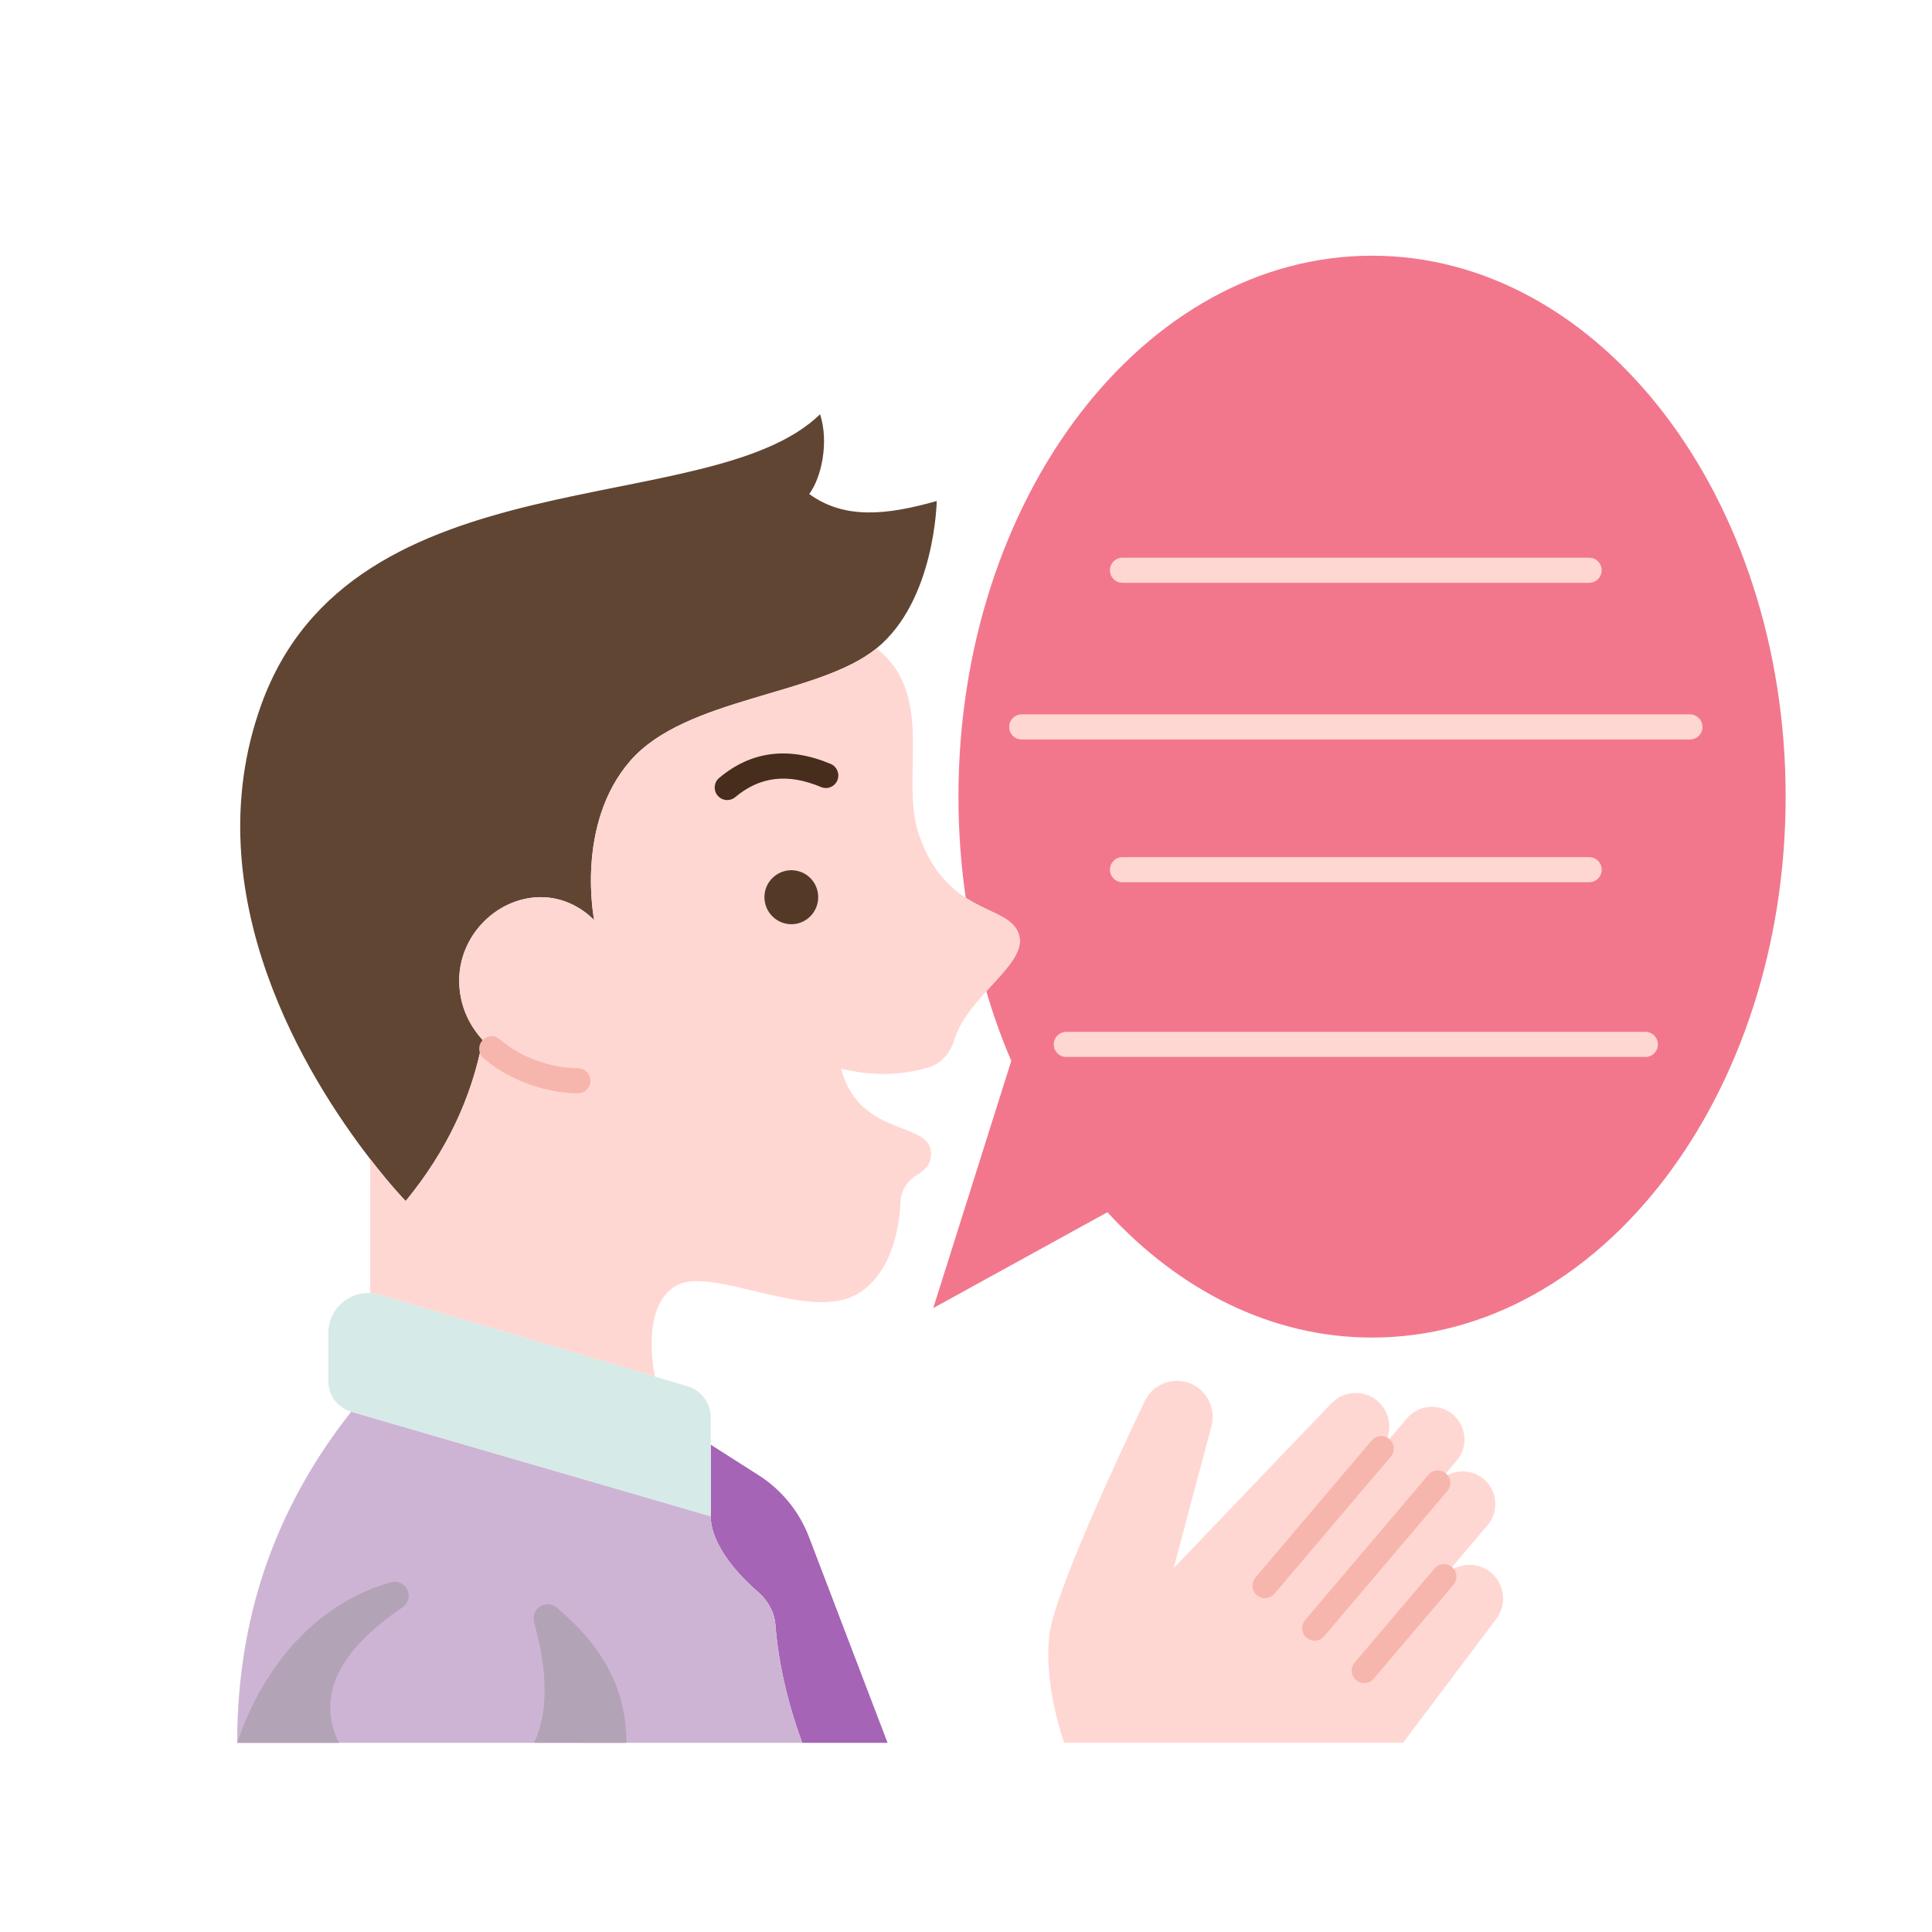 <svg xmlns="http://www.w3.org/2000/svg" xmlns:xlink="http://www.w3.org/1999/xlink" width="200" viewBox="0 0 150 150" height="200" preserveAspectRatio="xMidYMid meet"><defs><clipPath id="32dd476563"><path d="M 72 19.852 L 138.75 19.852 L 138.75 104 L 72 104 Z M 72 19.852 " clip-rule="nonzero"></path></clipPath><clipPath id="253376a801"><path d="M 81 107 L 117 107 L 117 135.352 L 81 135.352 Z M 81 107 " clip-rule="nonzero"></path></clipPath><clipPath id="5f5159cdd0"><path d="M 55 112 L 69 112 L 69 135.352 L 55 135.352 Z M 55 112 " clip-rule="nonzero"></path></clipPath><clipPath id="3c70a401c0"><path d="M 18 109 L 63 109 L 63 135.352 L 18 135.352 Z M 18 109 " clip-rule="nonzero"></path></clipPath><clipPath id="4eb4dd02a0"><path d="M 41 124 L 49 124 L 49 135.352 L 41 135.352 Z M 41 124 " clip-rule="nonzero"></path></clipPath><clipPath id="3141068b9a"><path d="M 18 122 L 32 122 L 32 135.352 L 18 135.352 Z M 18 122 " clip-rule="nonzero"></path></clipPath></defs><rect x="-15" width="180" fill="#ffffff" y="-15" height="180" fill-opacity="1"></rect><rect x="-15" width="180" fill="#ffffff" y="-15" height="180" fill-opacity="1"></rect><rect x="-15" width="180" fill="#ffffff" y="-15" height="180" fill-opacity="1"></rect><g clip-path="url(#32dd476563)"><path fill="#f2778d" d="M 106.527 19.852 C 124.258 19.852 138.637 38.648 138.637 61.844 C 138.637 85.043 124.258 103.848 106.527 103.848 C 98.711 103.848 91.555 100.184 85.98 94.117 L 72.457 101.559 L 78.516 82.363 C 77.77 80.641 77.121 78.828 76.578 76.957 C 77.965 75.43 79.34 74.086 79.164 72.848 C 78.914 71.172 76.984 71 74.977 69.703 C 74.609 67.16 74.414 64.531 74.414 61.844 C 74.414 38.648 88.793 19.852 106.527 19.852 Z M 106.527 19.852 " fill-opacity="1" fill-rule="nonzero"></path></g><g clip-path="url(#253376a801)"><path fill="#ffd7d2" d="M 112.109 122.41 C 112.625 121.805 113.352 121.492 114.09 121.492 C 114.688 121.492 115.289 121.699 115.785 122.117 C 116.832 123.012 117.008 124.582 116.172 125.691 L 108.93 135.312 L 82.629 135.312 C 82.629 135.312 81.008 130.957 81.473 126.926 C 81.844 123.801 86.707 113.324 88.871 108.793 C 89.336 107.801 90.336 107.207 91.383 107.207 C 91.633 107.207 91.887 107.246 92.137 107.312 C 93.594 107.73 94.445 109.25 94.059 110.723 L 91.121 121.746 L 103.375 108.949 C 104.336 107.957 105.906 107.879 106.953 108.773 C 107.555 109.289 107.863 110.02 107.863 110.762 C 107.863 111.363 107.66 111.969 107.242 112.465 L 109.242 110.117 C 110.141 109.047 111.742 108.922 112.809 109.824 C 113.398 110.332 113.699 111.043 113.699 111.766 C 113.699 112.348 113.496 112.934 113.09 113.41 L 111.637 115.133 C 112.547 114.062 114.137 113.938 115.203 114.84 C 115.793 115.348 116.094 116.059 116.094 116.781 C 116.094 117.363 115.891 117.949 115.484 118.426 Z M 112.109 122.41 " fill-opacity="1" fill-rule="nonzero"></path></g><path fill="#604533" d="M 72.727 38.898 C 72.727 38.898 72.602 46.652 68.047 50.344 C 63.488 54.035 53.262 54.121 48.945 59.059 C 44.633 64.008 46.133 71.438 46.133 71.438 C 45.02 70.328 43.566 69.656 41.977 69.656 C 38.496 69.656 35.297 72.867 35.684 76.781 C 35.84 78.379 36.516 79.695 37.477 80.746 L 37.469 80.758 C 36.625 85.234 34.656 89.402 31.496 93.25 C 31.496 93.25 30.352 92.074 28.742 89.988 C 23.922 83.766 14.973 69.48 20.277 54.734 C 27.344 35.055 55.121 40.516 63.672 32.16 C 64.379 34.391 63.762 37.098 62.828 38.355 C 65.582 40.352 68.852 39.992 72.727 38.898 Z M 72.727 38.898 " fill-opacity="1" fill-rule="nonzero"></path><path fill="#ffd7d2" d="M 76.578 76.957 C 75.559 78.09 74.523 79.324 74.105 80.707 C 73.805 81.691 73.137 82.547 72.148 82.852 C 69.996 83.512 67.707 83.562 65.301 82.969 C 66.621 88.059 71.738 87.137 72.234 89.172 C 72.477 90.184 71.895 90.805 71.254 91.188 C 70.488 91.625 69.957 92.383 69.918 93.281 C 69.828 95.305 69.266 98.734 66.707 100.379 C 62.938 102.805 55.285 98.18 52.465 99.836 C 49.645 101.48 50.855 106.875 50.855 106.875 L 29.469 100.516 C 29.227 100.449 28.973 100.398 28.742 100.391 L 28.742 89.988 C 30.352 92.074 31.496 93.25 31.496 93.25 C 34.656 89.402 36.625 85.234 37.469 80.758 L 37.477 80.746 C 36.516 79.695 35.84 78.379 35.684 76.781 C 35.297 72.867 38.496 69.656 41.977 69.656 C 43.566 69.656 45.02 70.328 46.133 71.438 C 46.133 71.438 44.633 64.008 48.945 59.059 C 53.262 54.121 63.488 54.035 68.047 50.344 C 72.727 53.977 69.809 60.441 71.363 64.852 C 72.281 67.484 73.648 68.836 74.977 69.703 C 76.984 71 78.914 71.172 79.164 72.848 C 79.34 74.086 77.965 75.43 76.578 76.957 Z M 63.527 69.656 C 63.527 68.496 62.598 67.562 61.441 67.562 C 60.289 67.562 59.348 68.496 59.348 69.656 C 59.348 70.812 60.289 71.758 61.441 71.758 C 62.598 71.758 63.527 70.812 63.527 69.656 Z M 63.527 69.656 " fill-opacity="1" fill-rule="nonzero"></path><g clip-path="url(#5f5159cdd0)"><path fill="#a564b5" d="M 62.82 119.359 L 68.91 135.312 L 62.277 135.312 L 62.277 135.301 C 61.145 132.188 60.434 129.129 60.203 126.137 C 60.125 125.137 59.59 124.23 58.836 123.578 C 56.762 121.793 55.18 119.586 55.18 117.723 L 55.18 112.164 L 58.863 114.512 C 60.668 115.648 62.062 117.355 62.82 119.359 Z M 62.82 119.359 " fill-opacity="1" fill-rule="nonzero"></path></g><g clip-path="url(#3c70a401c0)"><path fill="#ceb4d4" d="M 48.637 135.312 L 18.414 135.312 C 18.414 124.473 22.062 116.215 27.266 109.602 L 55.18 117.723 C 55.18 119.586 56.762 121.793 58.836 123.578 C 59.59 124.23 60.125 125.137 60.203 126.137 C 60.434 129.129 61.145 132.188 62.277 135.301 L 62.277 135.312 Z M 48.637 135.312 " fill-opacity="1" fill-rule="nonzero"></path></g><path fill="#d6eae8" d="M 55.18 112.164 L 55.18 117.723 L 27.266 109.602 C 26.211 109.301 25.492 108.336 25.492 107.234 L 25.492 103.496 C 25.492 101.664 27.035 100.293 28.742 100.391 C 28.973 100.398 29.227 100.449 29.469 100.516 L 50.855 106.875 L 53.375 107.625 C 54.441 107.945 55.18 108.93 55.18 110.051 Z M 55.18 112.164 " fill-opacity="1" fill-rule="nonzero"></path><path fill="#543927" d="M 61.441 67.562 C 62.598 67.562 63.527 68.496 63.527 69.656 C 63.527 70.812 62.598 71.758 61.441 71.758 C 60.289 71.758 59.348 70.812 59.348 69.656 C 59.348 68.496 60.289 67.562 61.441 67.562 Z M 61.441 67.562 " fill-opacity="1" fill-rule="nonzero"></path><path fill="#f7b6ad" d="M 44.875 82.938 C 43.047 82.938 40.57 82.234 38.793 80.68 C 38.43 80.359 37.883 80.375 37.523 80.703 C 37.09 81.098 37.105 81.789 37.551 82.172 C 39.715 84.039 42.688 84.887 44.875 84.887 C 45.41 84.887 45.844 84.449 45.844 83.91 C 45.844 83.375 45.41 82.938 44.875 82.938 Z M 44.875 82.938 " fill-opacity="1" fill-rule="nonzero"></path><path fill="#ffd7d2" d="M 123.387 45.25 L 87.145 45.25 C 86.609 45.25 86.176 44.812 86.176 44.277 C 86.176 43.738 86.609 43.301 87.145 43.301 L 123.387 43.301 C 123.922 43.301 124.355 43.738 124.355 44.277 C 124.355 44.812 123.922 45.25 123.387 45.25 Z M 123.387 45.25 " fill-opacity="1" fill-rule="nonzero"></path><path fill="#ffd7d2" d="M 123.387 68.496 L 87.145 68.496 C 86.609 68.496 86.176 68.059 86.176 67.523 C 86.176 66.984 86.609 66.547 87.145 66.547 L 123.387 66.547 C 123.922 66.547 124.355 66.984 124.355 67.523 C 124.355 68.059 123.922 68.496 123.387 68.496 Z M 123.387 68.496 " fill-opacity="1" fill-rule="nonzero"></path><path fill="#ffd7d2" d="M 127.75 82.062 L 82.781 82.062 C 82.246 82.062 81.812 81.625 81.812 81.086 C 81.812 80.551 82.246 80.113 82.781 80.113 L 127.75 80.113 C 128.285 80.113 128.719 80.551 128.719 81.086 C 128.719 81.625 128.285 82.062 127.75 82.062 Z M 127.75 82.062 " fill-opacity="1" fill-rule="nonzero"></path><path fill="#ffd7d2" d="M 131.211 57.414 L 79.32 57.414 C 78.785 57.414 78.352 56.977 78.352 56.438 C 78.352 55.902 78.785 55.465 79.32 55.465 L 131.211 55.465 C 131.746 55.465 132.18 55.902 132.18 56.438 C 132.18 56.977 131.746 57.414 131.211 57.414 Z M 131.211 57.414 " fill-opacity="1" fill-rule="nonzero"></path><path fill="#472d1c" d="M 56.461 62.117 C 56.184 62.117 55.91 61.996 55.715 61.77 C 55.371 61.355 55.426 60.742 55.836 60.398 C 58.324 58.305 61.238 57.938 64.496 59.312 C 64.988 59.52 65.219 60.09 65.012 60.586 C 64.805 61.082 64.238 61.316 63.742 61.105 C 61.176 60.023 58.996 60.281 57.082 61.891 C 56.902 62.043 56.68 62.117 56.461 62.117 Z M 56.461 62.117 " fill-opacity="1" fill-rule="nonzero"></path><path fill="#f7b6ad" d="M 98.207 124.082 C 97.984 124.082 97.762 124.008 97.578 123.852 C 97.172 123.504 97.121 122.887 97.469 122.48 L 106.504 111.832 C 106.852 111.422 107.465 111.371 107.871 111.723 C 108.281 112.074 108.328 112.688 107.98 113.098 L 98.945 123.742 C 98.754 123.969 98.48 124.082 98.207 124.082 Z M 98.207 124.082 " fill-opacity="1" fill-rule="nonzero"></path><path fill="#f7b6ad" d="M 102.066 127.387 C 101.844 127.387 101.617 127.309 101.438 127.152 C 101.031 126.805 100.98 126.188 101.328 125.781 L 110.895 114.504 C 111.242 114.09 111.855 114.043 112.262 114.395 C 112.672 114.742 112.719 115.355 112.371 115.766 L 102.805 127.043 C 102.613 127.27 102.34 127.387 102.066 127.387 Z M 102.066 127.387 " fill-opacity="1" fill-rule="nonzero"></path><path fill="#f7b6ad" d="M 105.914 130.676 C 105.691 130.676 105.469 130.602 105.285 130.445 C 104.879 130.094 104.832 129.48 105.18 129.07 L 111.375 121.777 C 111.719 121.367 112.332 121.316 112.742 121.668 C 113.148 122.016 113.195 122.633 112.848 123.043 L 106.652 130.336 C 106.461 130.562 106.188 130.676 105.914 130.676 Z M 105.914 130.676 " fill-opacity="1" fill-rule="nonzero"></path><g clip-path="url(#4eb4dd02a0)"><path fill="#b3a3b7" d="M 48.637 135.316 C 48.637 130.676 46.34 127.434 43.238 124.824 C 42.797 124.449 42.148 124.469 41.738 124.879 C 41.457 125.16 41.359 125.578 41.465 125.965 C 42.504 129.676 42.605 132.848 41.473 135.312 Z M 48.637 135.316 " fill-opacity="1" fill-rule="nonzero"></path></g><g clip-path="url(#3141068b9a)"><path fill="#b3a3b7" d="M 18.414 135.316 C 20.445 129.23 24.715 124.395 30.379 122.844 C 30.75 122.742 31.148 122.859 31.418 123.133 C 31.895 123.609 31.82 124.406 31.266 124.785 C 26.422 128.07 24.5 131.562 26.316 135.316 Z M 18.414 135.316 " fill-opacity="1" fill-rule="nonzero"></path></g></svg>
